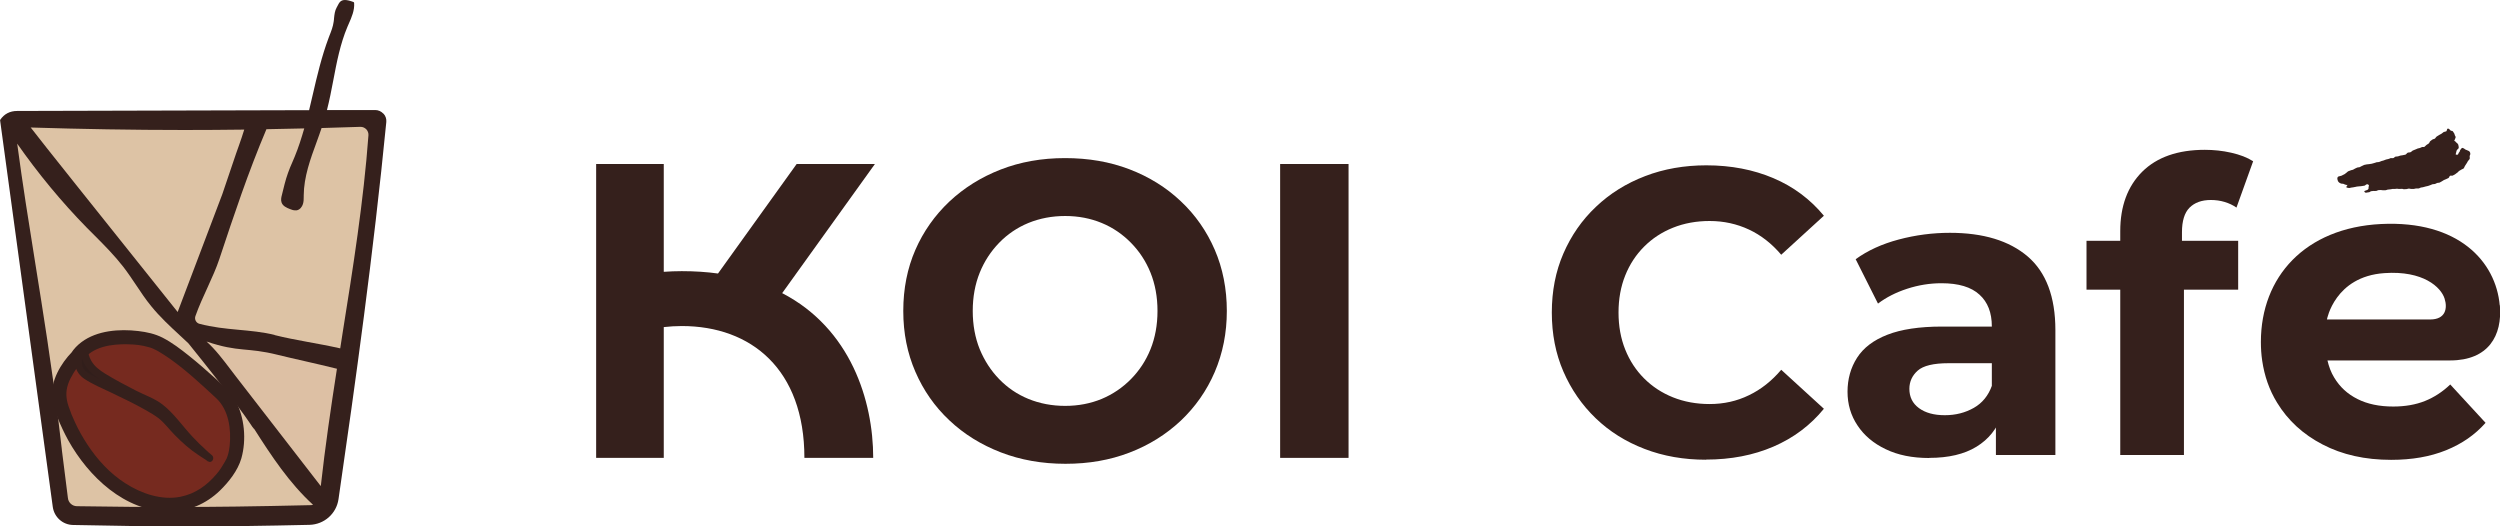 <?xml version="1.0" encoding="UTF-8"?>
<svg id="uuid-2fabc028-ed38-4296-99d9-7cc573b3acff" data-name="圖層 2" xmlns="http://www.w3.org/2000/svg" width="190.39" height="40.09" viewBox="0 0 190.39 40.09">
  <defs>
    <style>
      .uuid-e2d1a252-2f95-44a2-a0a2-2f6c41f66464 {
        fill: #ddc3a5;
      }

      .uuid-867ddbc7-32cb-4cfb-9a59-023b5a26dc2f {
        fill: #311e1b;
      }

      .uuid-9a86ee5d-4284-4cfa-85aa-a087717ec424 {
        fill: #35201c;
      }

      .uuid-6848db19-8051-4409-a383-d3ac1e76e06f {
        fill: #762a1f;
      }

      .uuid-e86b24f0-7264-458f-9f1b-a1900ec16169 {
        fill: #ddc0a4;
      }
    </style>
  </defs>
  <g id="uuid-b4a180bd-c579-4757-b16d-48b22e11673c" data-name="設計">
    <g>
      <g>
        <path class="uuid-9a86ee5d-4284-4cfa-85aa-a087717ec424" d="M89.92,15.32c-1.11-1.05-2.42-1.86-3.91-2.43-1.49-.57-3.12-.85-4.9-.85s-3.41,.29-4.9,.87c-1.49,.58-2.79,1.39-3.91,2.44-1.11,1.05-1.98,2.28-2.59,3.68-.61,1.4-.92,2.95-.92,4.65s.31,3.22,.92,4.63c.61,1.41,1.47,2.65,2.59,3.7,1.11,1.05,2.42,1.86,3.92,2.44,1.5,.58,3.14,.87,4.92,.87s3.38-.28,4.87-.85c1.49-.57,2.79-1.38,3.91-2.43,1.11-1.05,1.98-2.29,2.59-3.71,.61-1.43,.92-2.97,.92-4.65s-.31-3.25-.92-4.66c-.61-1.41-1.47-2.65-2.59-3.7Zm-2.3,11.27c-.35,.87-.85,1.63-1.49,2.28-.64,.65-1.39,1.16-2.23,1.51-.85,.35-1.77,.53-2.78,.53s-1.94-.18-2.8-.53c-.86-.35-1.6-.86-2.23-1.51-.63-.65-1.12-1.41-1.48-2.28-.35-.87-.53-1.84-.53-2.91s.18-2.04,.53-2.91c.35-.87,.85-1.63,1.48-2.28,.63-.65,1.38-1.16,2.23-1.51,.86-.35,1.79-.53,2.8-.53s1.93,.18,2.78,.53c.85,.35,1.59,.86,2.23,1.51,.64,.65,1.14,1.41,1.49,2.28,.35,.87,.53,1.84,.53,2.91s-.18,2.04-.53,2.91Z"/>
        <rect class="uuid-9a86ee5d-4284-4cfa-85aa-a087717ec424" x="97.49" y="12.49" width="5.21" height="22.38"/>
        <path class="uuid-9a86ee5d-4284-4cfa-85aa-a087717ec424" d="M59.57,22.32l7.06-9.83h-5.96l-5.99,8.34c-.86-.12-1.78-.18-2.76-.18-.47,0-.93,.02-1.37,.05V12.49h-5.15v22.38h5.15v-9.96c.45-.05,.9-.08,1.37-.08,5.29,0,9.34,3.3,9.34,10.04h5.24c0-4.36-1.72-9.85-6.94-12.55Z"/>
        <path class="uuid-9a86ee5d-4284-4cfa-85aa-a087717ec424" d="M190.37,23.26c-.29-3.34-3.14-6.49-9.04-6.2-5.78,.29-9.15,4.02-9.15,8.98,0,.49,.03,.96,.1,1.43,.17,1.16,.54,2.23,1.13,3.19,.82,1.35,1.98,2.42,3.47,3.19,1.49,.78,3.23,1.17,5.22,1.17,1.58,0,2.97-.24,4.18-.73,1.21-.49,2.21-1.18,3.01-2.09l-2.69-2.92c-.58,.56-1.23,.98-1.93,1.26-.7,.28-1.51,.42-2.41,.42-1.06,0-1.97-.19-2.72-.57-.76-.38-1.35-.92-1.78-1.64-.24-.39-.4-.83-.51-1.3h9.34c2.92,0,3.99-1.89,3.79-4.21Zm-5.3,1.07h-7.86s.59-3.27,4.37-3.53c2.97-.21,4.32,1.08,4.59,1.94,.24,.75,.07,1.59-1.1,1.59Z"/>
        <path class="uuid-9a86ee5d-4284-4cfa-85aa-a087717ec424" d="M178.84,14.04s-.09,.08-.11,.11c-.03,.05-.06,.11-.02,.13,.04,.02,.13,.03,.2,.04,.06,0,.13-.04,.19-.04,.07,0,.13-.02,.19-.03,.06,0,.12-.03,.19-.04,.06-.01,.13-.01,.19-.02s.13,0,.2-.02c.06-.01,.13-.02,.19-.03,.05,0,.11-.08,.17-.1,.06-.02,.15,0,.18,.09,.01,.04-.04,.09-.03,.14,0,.04,.01,.07-.01,.11-.02,.04-.03,.06-.1,.09-.04,.01-.09,.04-.14,.05-.05,.01-.1,.03-.06,.09,.05,.07,.1,.07,.16,.06,.06-.02,.13-.02,.19-.03,.06-.01,.1-.07,.16-.08,.06,0,.12-.01,.18-.02,.06,0,.13,.01,.19,0,.06,0,.11-.05,.17-.06,.06,0,.12,0,.18-.01,.06,0,.13,.02,.18,.02,.06,0,.12,0,.18,0,.06,0,.11-.04,.17-.05,.06,0,.12-.01,.18-.02,.06,0,.12-.02,.18-.03,.06,0,.12,0,.18,0,.06,0,.12-.02,.18-.02,.06,0,.12,.03,.18,.02,.06,0,.12,0,.18-.01s.12,.04,.18,.03c.06,0,.12,0,.18-.01,.06,0,.12-.04,.18-.04,.06,0,.12,.03,.18,.03,.06,0,.12,0,.19,0,.06,0,.12-.04,.18-.04,.06,0,.12,0,.19,0,.06,0,.12-.06,.18-.07,.06,0,.12-.02,.18-.03,.06-.01,.12-.03,.18-.05,.06-.01,.12-.02,.18-.04,.06-.02,.12-.04,.17-.06,.06-.02,.11-.05,.17-.07,.06-.02,.13,0,.19-.02,.06-.02,.11-.06,.17-.08,.06-.02,.13,0,.19-.03,.06-.03,.11-.07,.16-.09,.06-.03,.11-.07,.16-.1,.06-.03,.12-.04,.17-.07,.05-.03,.11-.05,.17-.08s.07-.13,.12-.17c.05-.04,.16,.01,.21-.02,.06-.03,.11-.06,.17-.09,.06-.03,.1-.09,.16-.12,.06-.03,.1-.1,.15-.14,.06-.04,.12-.06,.17-.1,.05-.04,.13-.05,.18-.09,.05-.05,.06-.14,.1-.19,.04-.05,.07-.11,.11-.17,.04-.06,.08-.12,.11-.19,.03-.06,.11-.11,.14-.18,.03-.07-.01-.15,0-.22,.02-.07,.06-.12,.05-.18,0-.07-.03-.12-.06-.16-.03-.04-.09-.06-.14-.08-.05-.03-.1-.04-.15-.06-.05-.02-.09-.07-.13-.09-.08-.05-.13-.06-.17-.03-.04,.04-.1,.1-.13,.17-.03,.06-.02,.12-.07,.15-.05,.03-.05,.13-.1,.17-.04,.03-.15,0-.16,0,0,0,0-.09,.03-.15,.02-.06,.02-.13,.05-.18,.03-.06,.12-.1,.14-.16,.02-.06,0-.13-.01-.18,0-.06-.02-.1-.06-.15-.03-.04-.06-.07-.11-.1-.04-.03-.06-.09-.12-.11-.06-.02-.02-.05,.01-.11,.02-.05,.04-.11,.06-.16,.02-.05-.03-.11-.06-.17-.02-.05-.02-.12-.06-.16-.03-.04-.06-.1-.09-.14-.04-.04-.13-.03-.17-.06-.05-.05-.09-.09-.11-.11-.07-.05-.12-.05-.15,0-.03,.05-.03,.15-.07,.17-.06,.03-.13,.03-.19,.05-.06,.03-.11,.1-.17,.13-.06,.03-.12,.06-.18,.1-.06,.04-.12,.07-.18,.11-.06,.04-.09,.11-.14,.16-.05,.04-.14,.04-.2,.08-.05,.04-.11,.08-.16,.12-.05,.04-.06,.14-.12,.18-.05,.04-.12,.07-.17,.11-.05,.04-.1,.1-.15,.14-.05,.03-.13,0-.19,.02-.05,.02-.1,.05-.16,.07-.05,.02-.11,.02-.17,.04-.06,.02-.11,.06-.16,.07-.07,.02-.14,.05-.2,.08-.07,.03-.11,.1-.18,.13-.06,.03-.15,.01-.22,.04-.06,.03-.11,.13-.18,.15-.06,.02-.13,.02-.19,.04-.06,.02-.13,.01-.19,.03-.06,.02-.12,.04-.18,.06-.06,.02-.13,0-.19,.02-.06,.02-.11,.1-.17,.11-.06,.02-.13-.01-.19,0-.06,.02-.12,.06-.18,.07-.06,.02-.12,.02-.18,.04-.06,.02-.12,.05-.18,.07-.06,.02-.12,.03-.18,.05-.06,.02-.12,.06-.18,.07-.06,.02-.13,0-.19,.02-.06,.02-.12,.05-.18,.06-.06,.01-.12,.04-.18,.05-.06,.01-.12,.02-.19,.03-.06,.02-.13,0-.19,.02-.06,.02-.12,.03-.19,.04-.06,.02-.11,.06-.17,.08-.06,.02-.11,.06-.17,.09-.06,.02-.13,.01-.19,.03s-.11,.05-.17,.08-.1,.06-.16,.09c-.06,.02-.14,.02-.19,.05-.05,.03-.12,.04-.18,.07-.05,.03-.08,.08-.13,.11-.05,.03-.08,.07-.13,.1-.05,.03-.11,.05-.16,.08-.04,.03-.09,.05-.15,.06-.05,.02-.11,.02-.16,.04-.04,.02-.05,.05-.08,.09-.02,.03,0,.06,0,.1,0,.03,0,.06,.02,.09,.02,.03,0,.07,.04,.1,.03,.03,.04,.07,.08,.09,.04,.02,.08,.05,.13,.07,.04,.02,.13,0,.18,.02,.05,.02,.08,.04,.14,.06,.05,.01,.17,.04,.17,.04Z"/>
        <g>
          <path class="uuid-9a86ee5d-4284-4cfa-85aa-a087717ec424" d="M129.91,35.01c-1.67,0-3.23-.27-4.66-.82-1.44-.55-2.68-1.33-3.73-2.34-1.05-1.01-1.87-2.2-2.46-3.56-.59-1.36-.88-2.86-.88-4.49s.29-3.13,.88-4.49c.59-1.36,1.41-2.55,2.48-3.56,1.06-1.01,2.31-1.79,3.75-2.34,1.43-.55,2.99-.82,4.66-.82,1.88,0,3.58,.33,5.11,.98,1.53,.65,2.81,1.61,3.84,2.86l-3.25,2.97c-.72-.85-1.54-1.49-2.46-1.92-.92-.43-1.92-.65-2.99-.65-1.01,0-1.94,.17-2.79,.51-.85,.34-1.58,.82-2.2,1.44-.62,.62-1.1,1.35-1.44,2.2-.34,.85-.51,1.79-.51,2.82s.17,1.97,.51,2.82c.34,.85,.82,1.58,1.44,2.2,.62,.62,1.35,1.1,2.2,1.44,.85,.34,1.78,.51,2.79,.51,1.07,0,2.07-.22,2.99-.67,.92-.44,1.74-1.09,2.46-1.94l3.25,2.97c-1.03,1.26-2.31,2.22-3.84,2.88-1.53,.66-3.24,.99-5.14,.99Z"/>
          <path class="uuid-9a86ee5d-4284-4cfa-85aa-a087717ec424" d="M146.92,34.88c-1.28,0-2.38-.22-3.31-.67-.93-.44-1.65-1.05-2.15-1.81-.51-.76-.76-1.62-.76-2.57s.24-1.83,.73-2.59c.48-.75,1.25-1.34,2.31-1.75,1.05-.41,2.44-.62,4.15-.62h4.4v2.79h-3.9c-1.14,0-1.92,.19-2.34,.56-.42,.37-.64,.84-.64,1.39,0,.62,.24,1.11,.73,1.47,.49,.36,1.14,.54,1.97,.54s1.56-.19,2.21-.56c.65-.37,1.11-.94,1.38-1.7l.74,2.26c-.35,1.03-.99,1.83-1.92,2.4-.93,.57-2.13,.85-3.59,.85Zm5.08-.25v-3.25l-.31-.71v-5.82c0-1.03-.31-1.84-.94-2.41-.63-.58-1.59-.87-2.89-.87-.89,0-1.76,.14-2.62,.42-.86,.28-1.6,.66-2.22,1.13l-1.7-3.38c.91-.66,2-1.16,3.28-1.5,1.28-.34,2.58-.51,3.9-.51,2.54,0,4.51,.6,5.92,1.8,1.4,1.2,2.11,3.07,2.11,5.61v9.51h-4.52Z"/>
          <path class="uuid-9a86ee5d-4284-4cfa-85aa-a087717ec424" d="M158.9,22.06v-3.72h11.55v3.72h-11.55Zm2.57,12.57V17.6c0-1.9,.56-3.41,1.67-4.52,1.12-1.11,2.71-1.67,4.77-1.67,.68,0,1.35,.07,2.01,.22,.66,.15,1.22,.36,1.67,.65l-1.27,3.53c-.27-.19-.57-.33-.9-.43-.33-.1-.68-.15-1.05-.15-.7,0-1.24,.2-1.63,.59-.38,.39-.57,1.01-.57,1.86v1.55l.15,2.04v13.38h-4.86Z"/>
        </g>
      </g>
      <g>
        <path class="uuid-9a86ee5d-4284-4cfa-85aa-a087717ec424" d="M29.19,8.65c-.16-.17-.38-.27-.61-.27h-3.68c.19-.74,.34-1.51,.48-2.25,.26-1.37,.53-2.79,1.08-4.09,.03-.08,.07-.15,.1-.23,.22-.5,.45-1.02,.41-1.58,0-.04-.02-.07-.06-.08-.27-.1-.48-.15-.64-.15-.34,0-.44,.21-.55,.42-.02,.05-.05,.1-.08,.15-.14,.25-.17,.53-.2,.81,0,.09-.02,.19-.03,.28-.05,.37-.19,.73-.33,1.08l-.06,.16c-.52,1.39-.87,2.87-1.2,4.3-.09,.39-.19,.79-.28,1.19l-22.23,.06c-.56,0-.99,.23-1.29,.67-.01,.02-.02,.04-.01,.06l4.01,29.43c.11,.77,.75,1.35,1.53,1.37,3.25,.07,6.03,.11,8.74,.11,2.88,0,5.83-.04,9.28-.12,1.12-.03,2.05-.85,2.21-1.96,1.3-8.96,2.65-18.63,3.64-28.72,.02-.23-.05-.46-.21-.63Z"/>
        <path class="uuid-e86b24f0-7264-458f-9f1b-a1900ec16169" d="M25.66,28.08c-.46,2.96-.9,5.96-1.23,8.94l-6.45-8.33c-.14-.18-.28-.36-.42-.55-.57-.75-1.15-1.52-1.83-2.13,2.48,.84,3.05,.42,5.41,1.01,.99,.25,3.04,.69,4.51,1.06Z"/>
        <path class="uuid-e2d1a252-2f95-44a2-a0a2-2f6c41f66464" d="M2.32,9.71c3.88,.12,7.81,.19,11.7,.19,1.52,0,3.05-.01,4.58-.03-.14,.46-.25,.77-.39,1.17-.07,.19-.14,.4-.23,.65-.35,1.03-.7,2.07-1.05,3.1l-3.4,8.97L5.79,14.07c-.73-.91-1.48-1.85-2.22-2.79-.51-.65-.82-1.04-1.24-1.58Z"/>
        <path class="uuid-e2d1a252-2f95-44a2-a0a2-2f6c41f66464" d="M20.92,25.51c-1.83-.46-3.73-.32-5.73-.85-.12-.03-.22-.11-.28-.22-.06-.11-.07-.24-.03-.36,.52-1.48,1.36-2.95,1.83-4.37,1.12-3.37,2.18-6.56,3.58-9.87,.96-.02,1.92-.04,2.88-.06-.21,.73-.44,1.46-.73,2.16-.06,.13-.11,.27-.17,.4-.12,.27-.24,.55-.34,.84-.2,.55-.33,1.14-.47,1.7-.04,.15-.08,.35-.02,.53,.09,.28,.38,.41,.64,.51,.14,.06,.27,.1,.41,.1,.03,0,.07,0,.1,0,.26-.05,.42-.28,.48-.48,.06-.19,.06-.38,.06-.57v-.08c.01-1.42,.51-2.79,1-4.12,.12-.34,.25-.68,.36-1.02,.99-.03,1.97-.06,2.95-.09h.02c.17,0,.32,.07,.44,.19,.11,.12,.17,.28,.16,.45-.37,5.03-1.18,10.13-1.97,15.07-.06,.38-.12,.77-.18,1.16-1.72-.39-3.4-.61-4.99-1.01Z"/>
        <path class="uuid-e2d1a252-2f95-44a2-a0a2-2f6c41f66464" d="M19.35,32.67c-.08-.09-.18-.22-.29-.4-.95-1.43-3.42-4.52-4.71-6.12-.2-.19-.41-.38-.61-.57-.77-.71-1.56-1.44-2.23-2.27-.42-.51-.79-1.07-1.15-1.61-.31-.46-.63-.94-.97-1.38-.66-.85-1.43-1.63-2.18-2.38-.2-.2-.39-.39-.59-.59-1.94-1.98-3.72-4.14-5.31-6.41,.41,3.07,.88,6.02,1.38,9.13,.61,3.81,1.24,7.75,1.75,11.92,0,0,0,.03,.01,.06l.26,2.18v.03s.46,3.65,.46,3.65c.03,.36,.33,.64,.69,.64,1.49,.02,2.84,.04,4.11,.05h.03s.1,0,.1,0c1.09,0,2.13,.01,3.13,.01,3.12,0,6.15-.04,10.43-.14,.06,0,.12-.01,.18-.03-1.8-1.64-3.18-3.73-4.49-5.79Z"/>
        <path class="uuid-6848db19-8051-4409-a383-d3ac1e76e06f" d="M5.87,27.18s-1.75,1.76-1.31,3.46c.43,1.7,2.44,6.14,6.48,7.48,4.04,1.33,6.09-1.82,6.64-2.86,.56-1.05,.61-3.94-.81-5.25s-3.98-3.68-5.4-4.07c-1.42-.39-4.47-.52-5.61,1.25Z"/>
        <path class="uuid-9a86ee5d-4284-4cfa-85aa-a087717ec424" d="M5.49,26.8c-.86,.88-1.63,2.2-1.53,3.46,.04,.54,.23,1.06,.43,1.56,.23,.58,.5,1.15,.8,1.7,1.55,2.78,4.31,5.42,7.69,5.44,1.46,.01,2.82-.59,3.86-1.59,.68-.66,1.37-1.53,1.64-2.46,.4-1.41,.25-3.14-.46-4.43-.37-.67-.97-1.15-1.52-1.66-.65-.59-1.31-1.17-2-1.72-.63-.5-1.29-1.01-2.01-1.38-.59-.3-1.2-.43-1.86-.51-1.43-.17-3.13-.05-4.32,.84-.32,.24-.58,.51-.8,.85-.38,.57,.54,1.1,.92,.54,.7-1.05,2.19-1.25,3.39-1.22,.6,.01,1.07,.06,1.65,.23,.05,.02,.11,.03,.16,.05,.09,.03,.06,.02,.12,.05,.14,.06,.27,.13,.4,.2,.31,.18,.61,.38,.9,.58,1.25,.89,2.39,1.95,3.51,2.99,.96,.89,1.16,2.37,1.03,3.63-.02,.23-.07,.51-.16,.78-.02,.05-.04,.11-.06,.16-.03,.08,.04-.07,0,0,0,.02-.02,.04-.03,.06-.04,.07-.07,.14-.11,.21-.09,.16-.18,.31-.28,.46-.06,.09-.12,.17-.18,.26-.02,.03-.1,.13-.04,.05-.04,.06-.09,.11-.13,.16-.74,.88-1.62,1.51-2.75,1.74-1.44,.29-2.99-.24-4.21-1.03-1.18-.75-2.14-1.81-2.9-2.97-.34-.52-.65-1.07-.91-1.63-.21-.44-.35-.79-.52-1.29-.18-.56-.22-1.07-.03-1.64,.1-.31,.26-.6,.43-.88,.17-.27,.28-.42,.44-.61,.07-.08,.14-.16,.21-.24,.48-.49-.27-1.24-.75-.75Z"/>
        <path class="uuid-867ddbc7-32cb-4cfb-9a59-023b5a26dc2f" d="M6.09,26.97s-.47,.97,.39,1.59c.86,.62,5.13,2.35,6,3.29,.87,.94,1.72,1.89,2.63,2.48l.87,.56s-.77-.58-1.8-1.74c-1.03-1.16-1.71-2.11-2.57-2.48-.86-.37-3.19-1.56-4.15-2.23-.96-.67-1.02-1.63-1.02-1.63l-.35,.16Z"/>
        <path class="uuid-9a86ee5d-4284-4cfa-85aa-a087717ec424" d="M5.86,26.83c-.35,.74-.12,1.56,.56,2.02,.63,.42,1.36,.72,2.05,1.05,.9,.43,1.8,.86,2.66,1.35,.33,.19,.66,.38,.96,.61,.45,.36,.81,.86,1.22,1.27,.57,.58,1.16,1.11,1.84,1.55,.23,.15,.46,.3,.69,.45,.31,.2,.56-.27,.28-.48,.07,.06-.03-.02-.07-.06-.11-.09-.22-.18-.32-.28-.37-.33-.73-.69-1.07-1.05-.76-.81-1.41-1.78-2.29-2.46-.59-.46-1.35-.71-2.01-1.05-.8-.41-1.6-.83-2.36-1.3-.42-.26-.8-.54-1.05-.98-.09-.15-.15-.31-.2-.48-.02-.06-.03-.12-.04-.18,0-.03,0,.05,0,0-.02-.22-.22-.33-.42-.24-.12,.05-.23,.11-.35,.16-.32,.15-.04,.63,.28,.48,.12-.05,.23-.11,.35-.16-.14-.08-.28-.16-.42-.24,.05,.68,.47,1.33,.99,1.74,.69,.55,1.51,.95,2.28,1.36,.73,.38,1.49,.7,2.22,1.09,.43,.23,.77,.58,1.1,.94,.42,.46,.82,.95,1.23,1.41,.57,.64,1.17,1.27,1.86,1.79,.09-.16,.19-.32,.28-.48-.7-.46-1.38-.9-1.99-1.48-.74-.71-1.34-1.55-2.22-2.1-1.5-.94-3.16-1.59-4.72-2.41-.32-.17-.7-.34-.86-.68-.09-.18-.1-.39-.07-.59,.01-.08,.04-.15,.06-.23,.02-.05,.04-.1,.02-.05,.15-.32-.33-.6-.48-.28Z"/>
      </g>
    </g>
  </g>
</svg>